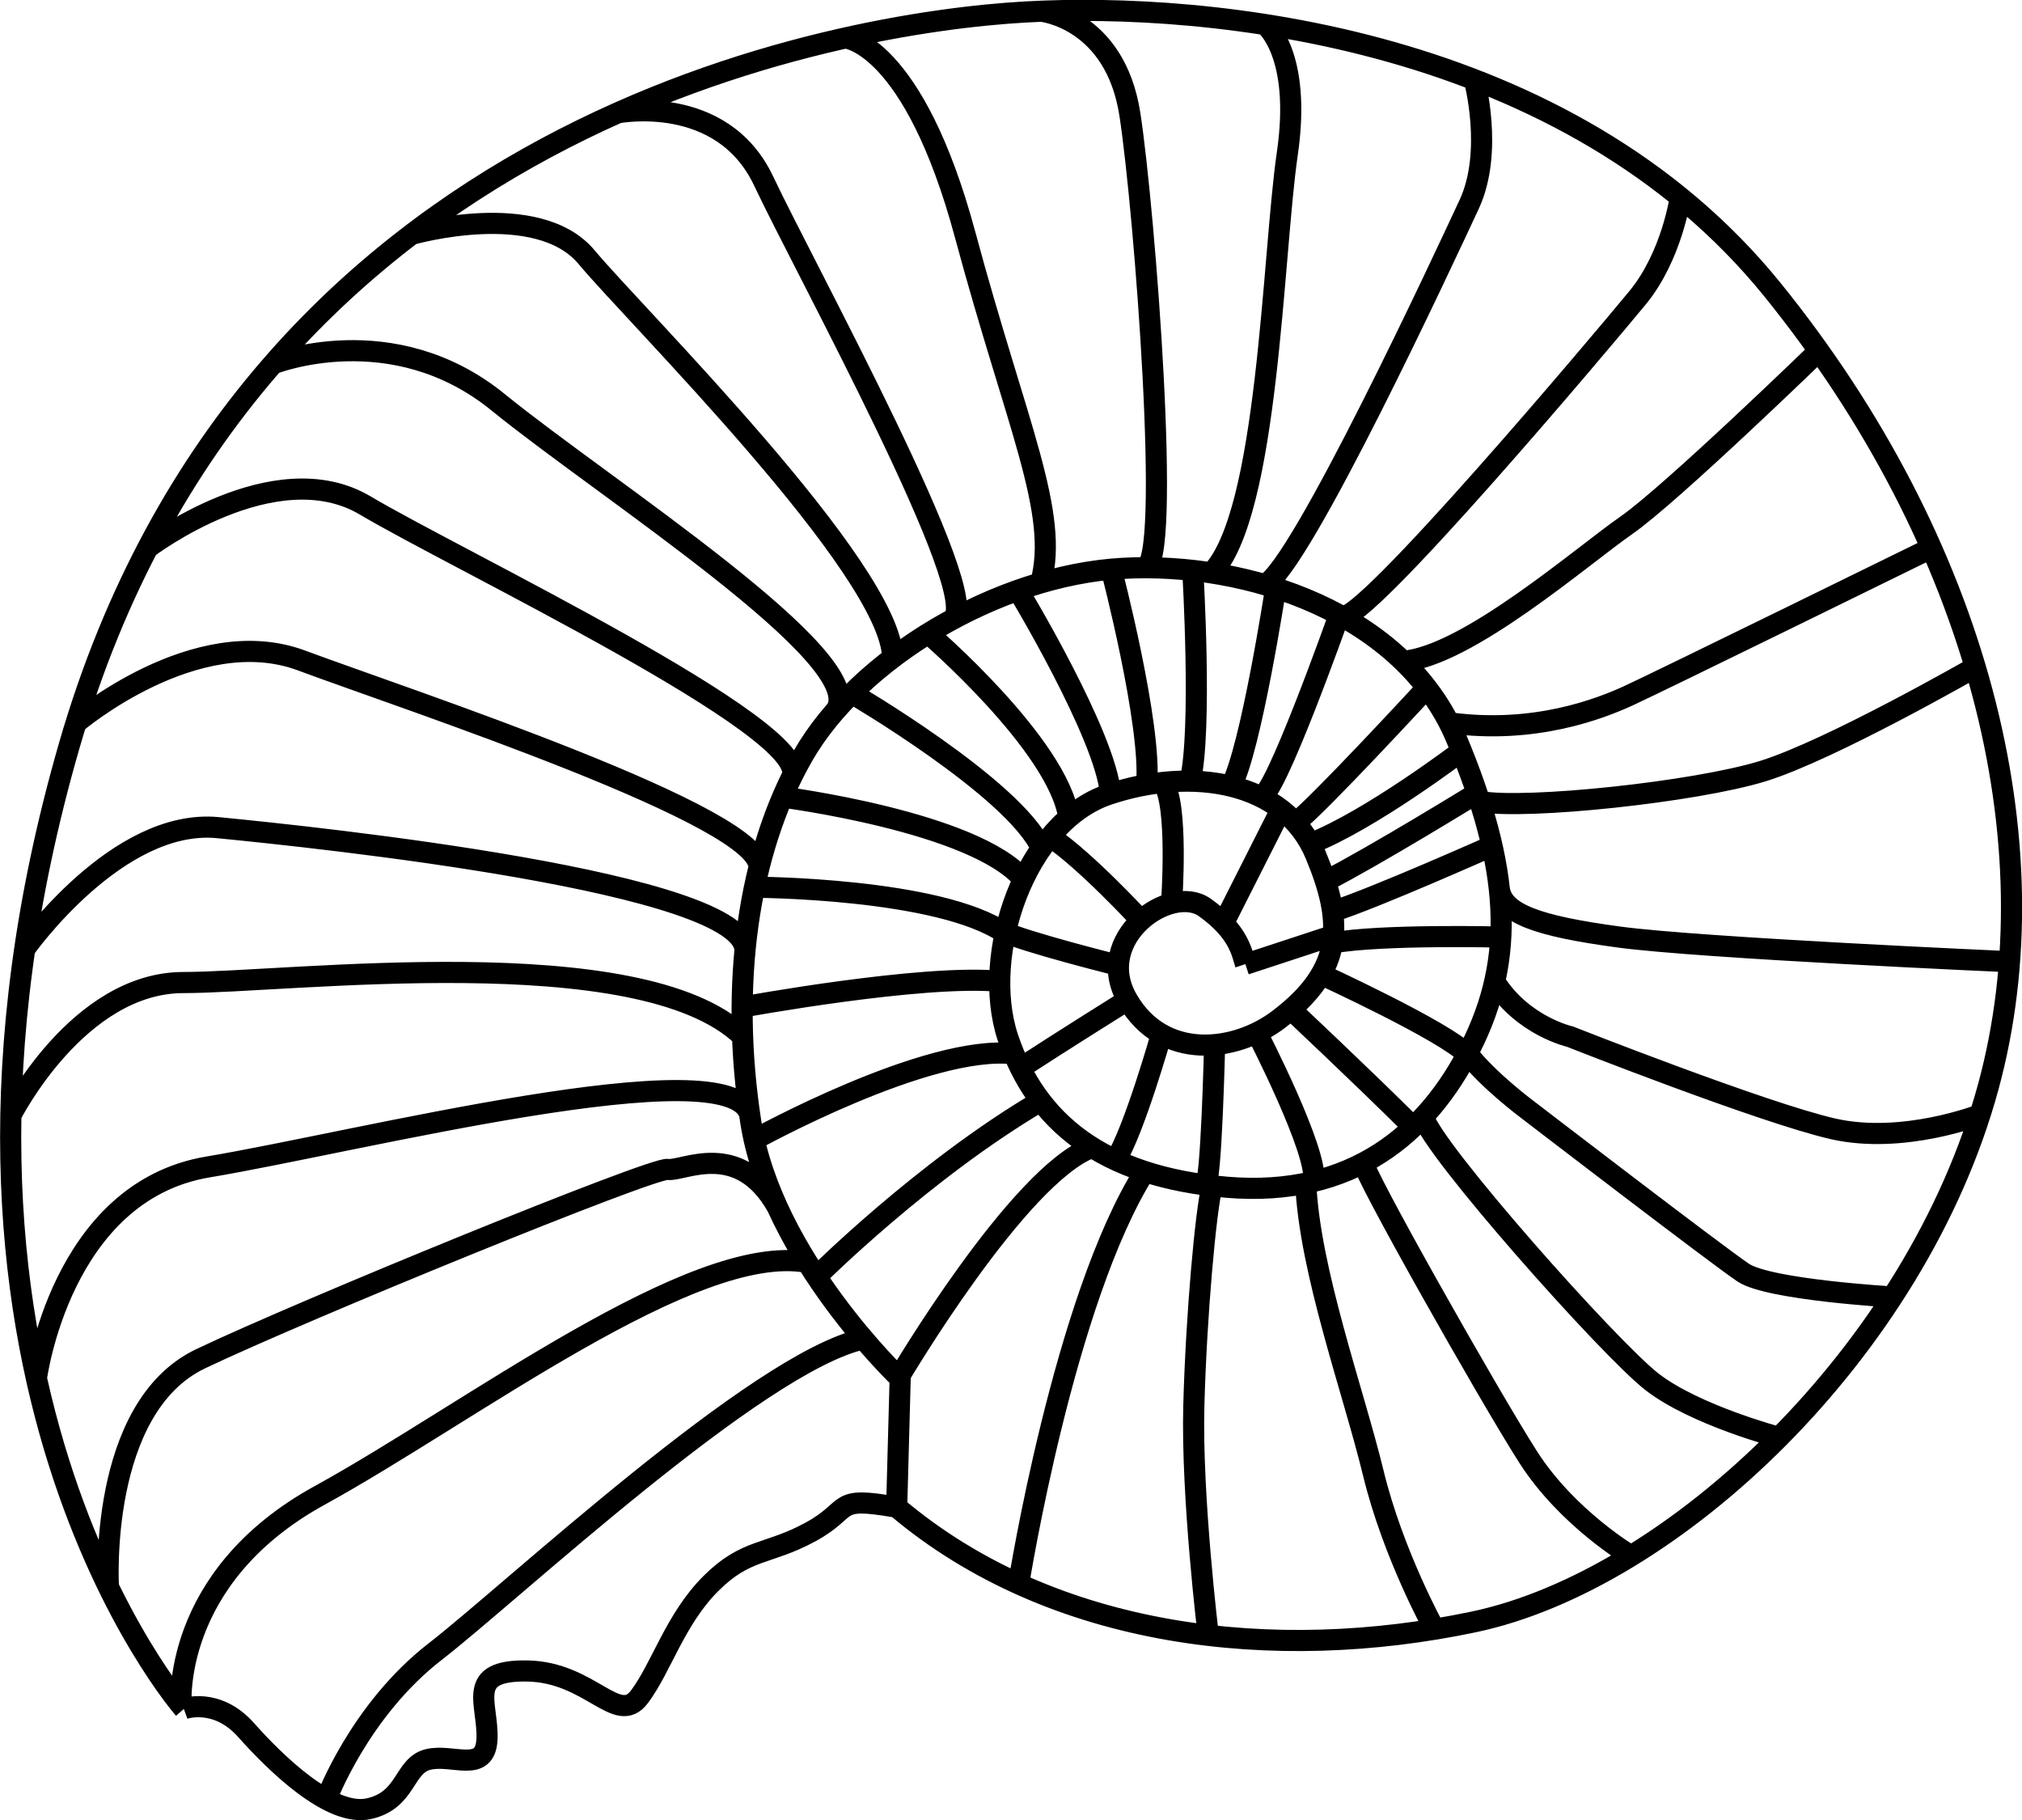 <?xml version="1.0" encoding="UTF-8"?>
<svg version="1.1" viewBox="0 0 95.701 86.146" xmlns="http://www.w3.org/2000/svg">
<g transform="translate(-28.874 -26.249)">
<path d="m87.819 71.883 4.161-1.367m-5.202-0.563 2.723-5.388m-5.177 4.442s0.343-4.803-0.414-5.72m-1.03 6.521s-2.626-2.851-4.297-3.963m3.224 6.09s-4.441-1.103-5.593-1.657m6.023 3.3s-3.163 1.978-5.074 3.225m6.679-1.601s-1.28 4.528-2.172 5.957m4.691-5.462s-0.155 6.679-0.449 6.638m2.451-7.206s2.948 5.706 2.68 7.042m-1.068-8.146s3.22 3.016 5.787 5.564m-4.361-7.229s5.858 2.69 6.912 3.786m-53.997 35.26s1.554-4.208 5.162-7.001 15.253-13.698 20.251-14.791m-32.282 17.362s-0.536-6.062 6.562-9.96c7.098-3.898 17.666-11.994 23.058-11.03m-29.495 21.13s1.552-0.565 2.948 1.005 4.014 4.131 5.818 3.723c1.804-0.407 1.629-2.036 2.793-2.327s2.734 0.698 2.793-0.989-1.047-3.258 1.92-3.2 4.247 2.618 5.294 1.222c1.047-1.396 1.687-3.665 3.374-5.353s2.676-1.338 4.713-2.443 1.016-1.716 4.086-1.178m28.594-26.982s-5.653-0.139-7.967 0.28m7.552-4.592s-5.576 2.485-7.546 3.108m6.836-5.61s-4.845 2.986-7.175 4.173m6.439-6.16s-4.322 3.283-7.156 4.384m5.516-7.375s-5.192 5.631-6.218 6.385m2.073-9.836s-3.135 8.857-3.732 8.602m0.725-9.877s-1.174 7.652-2.117 9.38m-1.807-10.212s0.453 7.545-0.126 9.975m-3.733-10.033s1.937 7.417 1.673 10.202m-6.085-9.207s4.151 6.869 4.375 9.634m-8.625-7.59s6.147 5.271 6.654 8.715m-10.271-5.881s7.639 4.463 8.976 7.33m-12.258-2.419s9.096 1.168 11.403 3.896m-12.729 0.371s8.753 0.027 11.866 2.181m-12.45 3.492s8.531-1.57 12.192-1.221m-11.622 7.501s8.194-4.541 12.291-4.072m0.227 25.088s2.137-13.436 5.968-19.514m-11.636 9.739s5.663-9.598 9.143-10.883m-13.044 6.123s5.07-5.061 10.616-8.319m7.929 25.29s-0.801-6.577-0.684-10.882c0.116-4.305 0.564-9.211 0.864-10.394m10.53 20.987s-1.969-3.552-2.9-7.392c-0.931-3.84-3.019-9.57-3.197-13.716m15.396 17.636s-3.007-1.768-4.869-4.677c-1.862-2.909-8.015-13.805-7.782-13.932m19.653 13.001s-3.958-1.047-5.995-2.618c-2.036-1.571-10.491-11.105-10.831-12.563m22.191 8.535s-5.833-0.336-7.055-1.15c-1.222-0.815-10.239-7.738-10.239-7.738s-1.84-1.37-2.811-2.634m24.253 2.896s-3.639 1.425-6.956 0.669-12.45-4.363-12.45-4.363-2.242-0.504-3.564-2.608m24.366-0.938s-14.576-0.642-18.474-1.166c-3.898-0.524-5.505-1.116-5.673-2.279m22.526-10.492s-6.846 3.927-10.046 4.916c-3.2 0.989-11.212 1.833-13.402 1.44m21.371-11.996s-13.089 6.425-14.369 7.006c-1.28 0.582-4.413 1.827-8.461 1.263m17.506-17.597s-7.009 6.793-9.103 8.247-7.533 6.194-10.574 6.442m13.118-21.957s-0.392 2.773-2.021 4.752-13.062 15.557-13.999 15.076m6.271-25.398s0.921 3.399-0.242 5.901c-1.164 2.502-8.001 17.205-9.673 17.998m9e-3 -26.508s1.752 1.354 1.054 6.125c-0.698 4.771-0.893 17.079-3.588 19.826m-8.053-26.581s3.496 0.355 4.194 4.893c0.698 4.538 2.001 21.398 0.699 21.444m-14.162-25.072s3.224 0.254 5.668 9.33 4.472 13.138 3.574 16.459m-20.019-22.246s4.925-0.962 6.903 3.227c1.978 4.189 10.537 19.792 8.928 20.752m-25.593-18.227s5.961-1.71 8.288 1.082c2.327 2.793 14.424 14.765 14.484 18.96m-29.33-13.915s5.653-2.253 10.657 1.82c5.003 4.072 17.683 12.168 15.982 14.581m-32.565-7.691s5.995-4.562 10.3-2.002c4.305 2.56 21.135 10.569 20.189 12.826m-33.883-2.539s5.666-4.818 10.669-2.956c5.003 1.862 22.109 7.476 21.641 9.861m-34.738 3.794s4.371-6.208 9.142-5.743c4.771 0.465 25.075 2.597 24.945 5.844m-34.743 7.769s3.166-6.283 8.169-6.283c5.003 0 21.626-2.115 26.463 2.55m-33.424 16.179s1.143-8.839 8.125-10.002c6.981-1.164 24.797-5.71 25.637-2.466m-30.354 22.34s-0.519-8.47 4.367-10.798c4.887-2.327 21.41-9.076 22.108-8.96 0.698 0.116 3.366-1.468 5.184 1.779m-28.084 23.75s-13.987-15.962-5.43-45.582c8.557-29.62 36.531-34.227 45.252-34.721 8.721-0.494 25.671 1.152 35.379 13.164 9.709 12.012 13.329 26.164 10.202 37.683-3.408 12.555-14.974 23.367-24.354 25.341-9.38 1.975-19.911 0.823-27.316-5.43l0.165-6.088s-6.088-5.759-7.076-12.177c-0.987-6.418-0.165-12.671 2.468-17.278 2.633-4.607 9.215-8.557 15.139-8.886 5.924-0.329 13.307 2.11 15.797 8.063 2.546 6.088 2.836 10.337 0.658 14.645-2.038 4.033-5.595 7.076-11.519 6.582-5.924-0.494-9.05-3.127-10.367-7.076-1.316-3.949 0.823-10.202 4.772-11.519 3.949-1.316 8.333-0.636 9.788 2.855 1.317 3.161 1.396 5.411-1.745 7.796-2.057 1.562-5.469 1.978-7.156-0.931-1.687-2.909 2.036-5.527 3.665-4.363s1.745 2.153 1.92 2.676" fill="none" stroke="#000" stroke-width="1px"/>
</g>
</svg>
